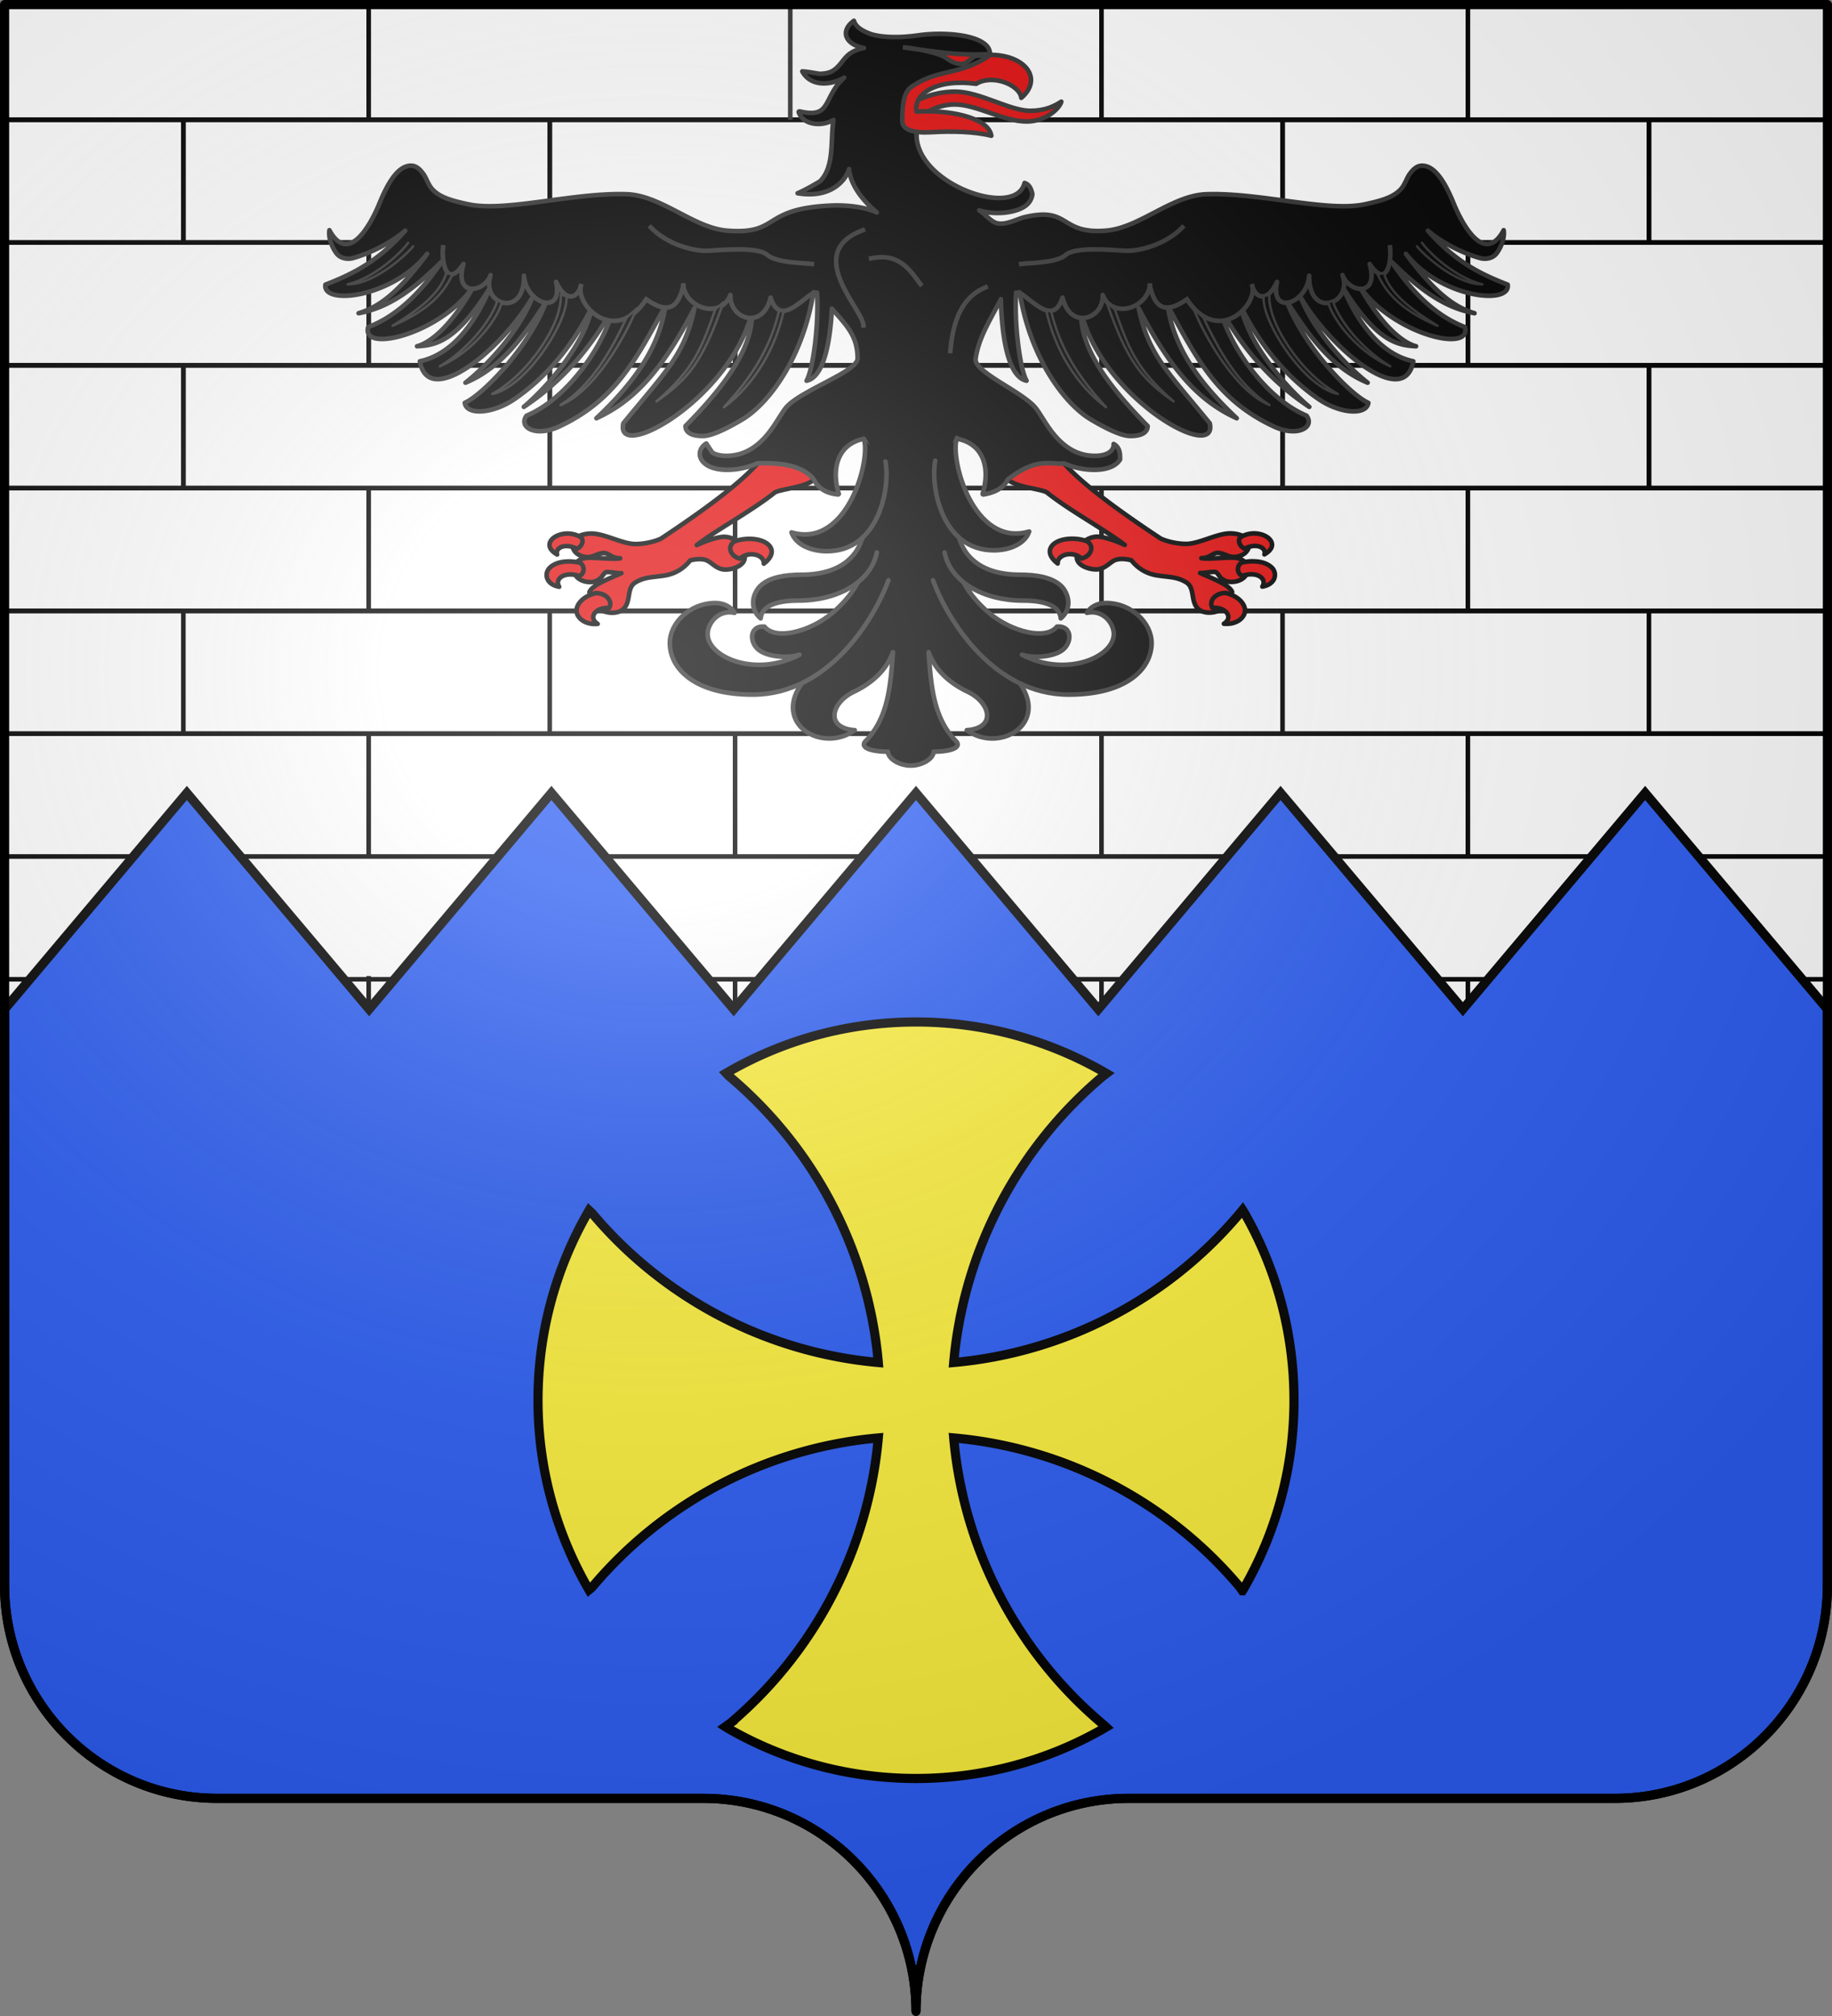 <svg xmlns="http://www.w3.org/2000/svg" xmlns:xlink="http://www.w3.org/1999/xlink" width="600" height="660" version="1.0"><rect width="100%" height="100%" fill="#808080" stroke="none"/><desc>Flag of Canton of Valais (Wallis)</desc><defs><radialGradient xlink:href="#a" id="b" cx="285.186" cy="200.448" r="300" fx="285.186" fy="200.448" gradientTransform="matrix(1.551 0 0 1.35 -152.894 151.099)" gradientUnits="userSpaceOnUse"/><linearGradient id="a"><stop offset="0" style="stop-color:white;stop-opacity:.314"/><stop offset=".19" style="stop-color:white;stop-opacity:.251"/><stop offset=".6" style="stop-color:#6b6b6b;stop-opacity:.125"/><stop offset="1" style="stop-color:black;stop-opacity:.125"/></linearGradient></defs><g style="display:inline"><g style="fill:#fff"><g style="fill:#fff;stroke:none;display:inline"><path d="M375 860.862c0-38.504 31.203-69.753 69.65-69.753h159.2c38.447 0 69.65-31.25 69.65-69.754V203.862h-597v517.493c0 38.504 31.203 69.754 69.65 69.754h159.2c38.447 0 69.65 31.25 69.65 69.753" style="fill:#fff;fill-opacity:1;fill-rule:nonzero;stroke:none;display:inline" transform="translate(-75 -202.362)"/></g></g></g><g style="display:inline"><path d="M1.496 39.203h597.008M1.496 79.402h597.008M1.496 119.602h597.008M1.496 159.8h597.008M1.496 200h597.008M1.496 240.2h597.008M598.5 280.399H1.5m339.527 80.398h27.228zm109.047 0h26.82zm148.426 0H1.5m0-40.2h597m-339.527 40.2h-27.228zm-109.047 0h-26.82z" style="fill:none;stroke:#000;stroke-width:1.5;stroke-linecap:butt;stroke-linejoin:miter;stroke-miterlimit:4;stroke-opacity:1;stroke-dasharray:none;display:inline"/><g style="display:inline"><path d="M120.75 1.803v37.4M360.75 1.003v38.2M480.75 1.503v37.7" style="fill:none;stroke:#000;stroke-width:1.5;stroke-linecap:butt;stroke-linejoin:miter;stroke-miterlimit:4;stroke-opacity:1;stroke-dasharray:none"/></g><g style="display:inline"><path d="M120.75-140v40M240.75-140v40M360.75-140v40M480.75-140v40M.75-140v40" style="fill:none;stroke:#000;stroke-width:1.5;stroke-linecap:butt;stroke-linejoin:miter;stroke-miterlimit:4;stroke-opacity:1;stroke-dasharray:none" transform="translate(59.3 179.402)"/></g><g style="display:inline"><path d="M120.75-.797v40M240.75-.797v40M360.75-.797v40M480.75-.797v40" style="fill:none;stroke:#000;stroke-width:1.5;stroke-linecap:butt;stroke-linejoin:miter;stroke-miterlimit:4;stroke-opacity:1;stroke-dasharray:none" transform="translate(0 80.399)"/></g><g style="display:inline"><path d="M120.75-140v40M240.75-140v40M360.75-140v40M480.75-140v40M.75-140v40" style="fill:none;stroke:#000;stroke-width:1.5;stroke-linecap:butt;stroke-linejoin:miter;stroke-miterlimit:4;stroke-opacity:1;stroke-dasharray:none" transform="translate(59.3 259.801)"/></g><path d="M1.496 200h597.008M1.496 240.199h597.008" style="fill:none;stroke:#000;stroke-width:1.5;stroke-linecap:butt;stroke-linejoin:miter;stroke-miterlimit:4;stroke-opacity:1;stroke-dasharray:none;display:inline"/><g style="display:inline"><path d="M120.75-.797v40M240.75-.797v40M360.75-.797v40M480.75-.797v40" style="fill:none;stroke:#000;stroke-width:1.5;stroke-linecap:butt;stroke-linejoin:miter;stroke-miterlimit:4;stroke-opacity:1;stroke-dasharray:none" transform="translate(0 160.797)"/></g><g style="display:inline"><path d="M120.75-140v40M240.75-140v40M360.75-140v40M480.75-140v40M.75-140v40" style="fill:none;stroke:#000;stroke-width:1.5;stroke-linecap:butt;stroke-linejoin:miter;stroke-miterlimit:4;stroke-opacity:1;stroke-dasharray:none" transform="translate(59.3 340.199)"/></g><path d="M1.5 39.203h597M1.496 79.402h597.008M1.496 119.602h597.008M1.496 159.8h597.008" style="fill:none;stroke:#000;stroke-width:1.5;stroke-linecap:butt;stroke-linejoin:miter;stroke-miterlimit:4;stroke-opacity:1;stroke-dasharray:none;display:inline"/><g style="display:inline"><path d="M120.75-140v40M240.75-140v40M360.75-140v40M480.75-140v40M.75-140v40" style="fill:none;stroke:#000;stroke-width:1.5;stroke-linecap:butt;stroke-linejoin:miter;stroke-miterlimit:4;stroke-opacity:1;stroke-dasharray:none" transform="translate(59.3 179.402)"/></g><g style="display:inline"><path d="M120.75-.797v40M240.75-.797v40M360.75-.797v40M480.75-.797v40" style="fill:none;stroke:#000;stroke-width:1.5;stroke-linecap:butt;stroke-linejoin:miter;stroke-miterlimit:4;stroke-opacity:1;stroke-dasharray:none" transform="translate(0 80.399)"/></g><g style="display:inline"><path d="M120.75-140v40M240.75-140v40M360.75-140v40M480.75-140v40M.75-140v40" style="fill:none;stroke:#000;stroke-width:1.5;stroke-linecap:butt;stroke-linejoin:miter;stroke-miterlimit:4;stroke-opacity:1;stroke-dasharray:none" transform="translate(59.3 259.801)"/></g><g style="display:inline"><path d="M120.75.303v40.1M240.75.403v39.9M360.75.303v39.9M480.75.203v39.8" style="fill:none;stroke:#000;stroke-width:1.5;stroke-linecap:butt;stroke-linejoin:miter;stroke-miterlimit:4;stroke-opacity:1;stroke-dasharray:none" transform="translate(0 239.949)"/></g><g style="display:inline"><path d="M480.75-138.8v26.8M.75-139.1v27.5" style="fill:none;stroke:#000;stroke-width:1.5;stroke-linecap:butt;stroke-linejoin:miter;stroke-miterlimit:4;stroke-opacity:1;stroke-dasharray:none" transform="translate(59.3 419.351)"/></g><g style="display:inline"><path d="M120.75-.797v40M240.75.403v40M360.75.303v39.6M480.75.203v40.246" style="fill:none;stroke:#000;stroke-width:1.5;stroke-linecap:butt;stroke-linejoin:miter;stroke-miterlimit:4;stroke-opacity:1;stroke-dasharray:none" transform="translate(0 320.348)"/></g><g style="stroke:#313131;display:inline"><path d="M240.75 1.203v38" style="fill:none;stroke:#313131;stroke-width:1.5;stroke-linecap:butt;stroke-linejoin:miter;stroke-miterlimit:4;stroke-opacity:1;stroke-dasharray:none" transform="translate(18.065 .019)"/></g><path d="m598.5 330.399-59.7-70.798-59.7 70.798-59.7-70.798-59.7 70.798-59.7-70.798-59.7 70.798-59.7-70.798-59.7 70.798-59.7-70.798-59.7 70.798V519c0 38.504 31.21 69.75 69.656 69.75h159.188c38.447 0 69.656 31.246 69.656 69.75 0-38.504 31.21-69.75 69.656-69.75h159.188c38.447 0 69.656-31.246 69.656-69.75v-82.75z" style="fill:#2b5df2;fill-opacity:1;stroke:#000;stroke-width:3;stroke-miterlimit:4;stroke-opacity:1;stroke-dasharray:none;display:inline"/><path d="m406.896 520.787-.762-1.103a138.53 138.53 0 0 0-93.786-48.935 138.57 138.57 0 0 0 48.935 93.786l.973.893-.922.549c-18.083 10.347-39.019 16.262-61.324 16.262-22.438 0-43.493-5.986-61.652-16.447l-.792-.5 1.765-1.27a138.57 138.57 0 0 0 48.327-93.273 138.53 138.53 0 0 0-93.785 48.935l-.98.809c-10.61-18.259-16.689-39.472-16.689-62.095 0-22.648 6.092-43.88 16.722-62.15l.947.876a138.53 138.53 0 0 0 93.785 48.935 138.53 138.53 0 0 0-48.935-93.785l-.897-.947c18.28-10.65 39.526-16.75 62.184-16.75 22.738 0 44.054 6.144 62.375 16.864l-1.102.833a138.53 138.53 0 0 0-48.935 93.785 138.53 138.53 0 0 0 93.786-48.935l.83-1.005.46.726c10.414 18.134 16.372 39.151 16.372 61.553 0 22.497-6.01 43.6-16.507 61.79-.215.373-.174.23-.393.599z" style="fill:#fcef3c;fill-opacity:1;fill-rule:evenodd;stroke:#000;stroke-width:3;stroke-miterlimit:4;stroke-opacity:1;stroke-dasharray:none"/><path d="M2001.5 295v224c0 38.504 31.21 69.75 69.656 69.75h159.188c38.447 0 69.656 31.246 69.656 69.75 0-38.504 31.21-69.75 69.656-69.75h159.188c38.447 0 69.656-31.246 69.656-69.75V295z" style="fill:#e20909;fill-opacity:1;fill-rule:nonzero;stroke:#000;stroke-width:3;stroke-linecap:butt;stroke-linejoin:miter;stroke-miterlimit:4;stroke-opacity:1;stroke-dasharray:none;stroke-dashoffset:0;marker:none;visibility:visible;display:inline;overflow:visible"/><g style="display:inline"><path d="M1219.586-41.479c6.394 7.265 19.273 16.675 33.699 26.212 2.519 1.172 6.199 1.887 8.954 1.865 2.203-.018 4.874-.906 7.562-1.817s5.392-1.841 7.805-1.841c1.615 0 3.17.339 4.356.92l2.117 3.804c-.497 2.141-2.722 3.488-5.384 3.488-.99 0-1.883-.403-2.783-.75-.901-.348-1.806-.655-2.783-.655-.598 0-1.206.282-1.876.654s-1.343.82-2.238.994c-.452.087-.974.164-1.513.193.198.03.414.05.605.073 2.187.257 6.545-.266 10.467-.266 1.751 0 3.185.642 4.114 1.526l.484 4.457c-.216.337-.457.674-.787.97-.983.878-2.508 1.525-4.416 1.525-1.118 0-1.957-.277-2.602-.63-.645-.352-1.099-.812-1.452-1.26s-.629-.858-.907-1.162c-.279-.304-.507-.436-.847-.436-1.104 0-1.996.12-2.965.242-.657.083-1.329.15-2.117.146.734.316 1.45.632 2.178.944 2.133.916 4.193 1.833 5.808 2.762 1.614.929 2.812 1.897 3.206 2.955l-3.69 5.936c-.977.684-2.495 1.165-4.054 1.21-1.559.047-3.164-.33-4.235-1.38-1.329-1.303-1.573-3.192-1.875-4.942s-.703-3.343-2.239-4.264c-1.643-.985-3.154-1.421-4.78-1.695-1.625-.274-3.37-.379-5.384-.703-3.448-.555-6.516-2.222-8.954-5.28-1.678-.457-4.16-.719-5.808 0-.859.373-1.72 1.144-2.722 1.84s-2.216 1.357-3.751 1.357c-1.525 0-3.213-.417-4.538-1.139-1.324-.722-2.238-1.784-2.238-3.1 0-.205.042-.402.06-.606l2.905-5.184a7.22 7.22 0 0 1 4.295-1.405c1.474 0 3.591.61 5.748 1.356 1.394.482 2.54 1.003 3.75 1.526-7.353-5.628-19.19-11.919-27.103-18.241-.4-.319-1.28-.6-2.42-.872-1.141-.273-2.546-.561-3.993-.872-2.75-.592-5.636-1.36-7.381-2.835 3.2-6.085 11.924-7.581 19.723-5.62zM1112.501-41.427c-6.394 7.265-19.273 16.675-33.698 26.212-2.52 1.172-6.2 1.887-8.954 1.865-2.204-.018-4.874-.906-7.563-1.817s-5.391-1.841-7.804-1.841c-1.615 0-3.17.339-4.356.92l-2.118 3.804c.498 2.141 2.722 3.488 5.385 3.488.99 0 1.882-.403 2.783-.75.9-.348 1.806-.655 2.783-.655.598 0 1.205.282 1.875.654s1.343.82 2.239.994c.452.087.973.164 1.512.193-.198.03-.413.05-.605.073-2.187.257-6.544-.266-10.466-.266-1.752 0-3.186.642-4.114 1.526l-.484 4.457c.216.337.456.674.786.97.983.878 2.508 1.525 4.417 1.525 1.117 0 1.956-.277 2.601-.63.645-.352 1.1-.812 1.452-1.26.353-.447.63-.858.908-1.162s.506-.436.847-.436c1.103 0 1.995.12 2.964.242.657.083 1.33.15 2.118.145-.735.317-1.451.633-2.178.945-2.134.916-4.194 1.833-5.808 2.762-1.615.929-2.813 1.897-3.207 2.955l3.69 5.935c.978.685 2.495 1.166 4.054 1.212s3.164-.33 4.235-1.381c1.329-1.303 1.573-3.192 1.876-4.942s.702-3.343 2.238-4.264c1.643-.985 3.154-1.421 4.78-1.695 1.625-.274 3.37-.379 5.384-.703 3.448-.555 6.517-2.222 8.954-5.28 1.678-.457 4.16-.719 5.808 0 .86.373 1.72 1.144 2.723 1.84s2.216 1.357 3.75 1.357c1.525 0 3.213-.417 4.538-1.139s2.239-1.784 2.239-3.1c0-.205-.042-.402-.061-.606l-2.904-5.184a7.22 7.22 0 0 0-4.296-1.405c-1.474 0-3.59.61-5.747 1.356-1.394.482-2.542 1.003-3.751 1.526 7.353-5.628 19.19-11.919 27.104-18.241.399-.319 1.278-.6 2.42-.872 1.14-.273 2.546-.561 3.993-.872 2.75-.592 5.635-1.36 7.38-2.835-3.2-6.085-11.923-7.581-19.722-5.62z" style="fill:#e20909;fill-opacity:1;fill-rule:nonzero;stroke:#000;stroke-width:1.599;stroke-linecap:round;stroke-linejoin:round;stroke-miterlimit:4;stroke-opacity:1;stroke-dasharray:none;stroke-dashoffset:0" transform="matrix(.938 0 0 .938 -795.46 190.626)"/><path d="M1218.609-167.74c-2.59 1.632-5.647 3.188-10.899 3.188-7.086 0-17.681-6.689-26.113-6.689-7 0-12.494 2.4-16.11 4.523l1.111 6.288c2.212-1.867 7.617-6.339 14.73-6.339 7.813 0 17.003 5.95 25.195 5.95 6.574 0 11.46-4.453 12.085-6.922" style="fill:#e20909;fill-opacity:1;fill-rule:nonzero;stroke:#313131;stroke-width:1.599;stroke-linecap:round;stroke-linejoin:round;stroke-miterlimit:4;stroke-opacity:1;stroke-dasharray:none;stroke-dashoffset:0" transform="matrix(.938 0 0 .938 -795.46 190.626)"/><path d="M1146.188-195.969c-4.793 3.403-3.265 8.21 3.53 9.5-3.13.606-5.025 1.783-6.312 3.188-1.394 1.523-2.35 3.184-4.218 4.531-1.17.843-3.026 1.287-5.032 1.281-1.93-.307-4.24-.748-6-.844 1.674 3.068 4.635 4.233 7.688 4.188 2.61-.038 5.1-.936 6.969-2-3.319 2.908-4.643 6.384-6.063 8.906-.777 1.38-1.602 2.454-3 3-1.398.547-3.398.606-6.437-.125a.3.3 0 0 0-.063 0 .3.3 0 0 0-.061 0c-.02-.002-.011-.002-.031 0a.3.3 0 0 0-.062 0c-.023.013-.045.015-.063.031-.023.013-.045.015-.062.032v.062c-.023.012-.045.015-.063.031v.063c.787 2.491 3.097 3.783 5.625 4.094 2.32.284 4.754-.29 6.53-1.344-.768 4.666-.3 10.234-1.405 15-.567 2.446-1.564 4.673-3.313 6.437-2.418 1.447-5.476 3.178-7.812 4.157 6.898 1.138 11.424-.636 14.218-2.97 2.33-1.945 3.297-4.06 3.75-5.468.474 5.559 4.763 10.986 9.688 15.156-2.564-1.1-6.664-2.468-14.406-2.468-26.555.736-18.796 10.291-37.813 8.812-11.713-.911-22.926-12.297-35.125-12.719-18.542-.628-42.1 6.261-55.062 3.563-6.85-1.426-10.134-2.666-12.532-5.031-1.666-1.645-2.233-4.022-3.375-5.594s-2.383-2.74-3.937-2.875c-2.376-.208-4.486 1.28-6.344 3.656-1.858 2.375-3.512 5.677-4.969 9.25-2.007 4.923-4.898 10.227-8.03 12.813-1.568 1.292-3.153 1.875-4.75 1.468-1.599-.406-3.236-1.784-4.782-4.687-.387 2.645.801 5.764 2.406 8 1.285 1.79 3.796 2.314 5.969 1.687 6.95-2.003 13.785-5.834 18.094-9.53-9.821 11.145-18.839 15.315-27.875 18.843-1.087 7.39 23.563 4.478 35.53-10.75-9.284 12.472-16.06 18.383-23.937 20.719 11.87-2.114 21.019-10.204 28.97-17.97-8.057 12.086-16.73 19.439-25.626 22.813-2.582 9.473 26.34 2.01 37.188-14.875-8.432 15.151-15.85 20.462-20.125 21.563 6.474-.312 13.718-1.67 25.437-20.344-4.031 9.673-11.808 22.93-24.469 25.594 3.037 16.904 28.407-4.024 39.032-21.844.032.008.062.024.094.031-5.717 13.606-17.787 25.065-23.188 29.282 12.831-5.277 20.925-17.125 28.188-28.282-6.288 16.51-22.698 32.86-28.438 35.313.616 4.42 9.813 3.895 17.469-1.375 11.732-8.076 20.742-19.55 26.969-32.125-2.49 12.884-15.412 27.782-23.813 34.906 13.528-8.91 23.625-20.909 31.25-34.687-2.45 11.612-15.18 31.436-30.281 37.75-3.01 3.996 3.052 7.671 11.406 3.78 19.925-9.277 27.122-24.088 37.094-42.187-2.04 13.447-9.411 25.463-24.125 39.313 12.955-5.932 22.736-16.321 34.219-38.406-3.413 16.146-9.467 21.43-24.813 40.156-3.063 13.853 36.984-8.101 44.875-38.531.376 12.586-9.983 26.12-23.187 39.5 0 1.852 1.547 3.573 6.312 3.468 2.609-.057 7.219-2.003 13.563-5.78 9.306-5.544 21.146-21.614 24.78-44.22.427-.01.858-.024 1.282-.03.688 10.407-1.266 26.547-3.656 30.75 6.31-1.29 8.302-14.56 8.844-25.157 5.187 5.889 8.968 9.567 8.968 17.406 0 1.055-1.118 2.299-2.968 3.625s-4.402 2.71-7.125 4.156c-5.447 2.895-11.637 5.944-14.47 8.875-.883.916-1.822 2.423-2.968 4.22-1.146 1.795-2.453 3.869-4.094 5.812-3.282 3.885-7.746 7.28-14.187 7.28-2.18 0-3.835-.448-4.938-1.187-.689-1.03-1.397-2.136-2.062-3.125-2.175 1.331-2.849 3.597-1.75 5.563s4.005 3.625 9 3.625c4.1 0 7.643-.985 10.656-2.281 8.827-.284 16.025 1 19.656 5.718.323.591.654 1.19 1.094 1.72 1.464 1.76 3.697 3.079 7.25 3.437h.186c.023-.013.045-.046.062-.063.023-.012.045-.015.062-.031v-.031a.2.2 0 0 0 .062-.094c-.017-.017-.04-.05-.062-.063-1.63-5.588-1.203-10.08.531-13.343 1.68-3.164 4.634-5.09 8.25-5.782 7.582 11.964 4.156 23.346-.562 34.594L1147.5.063l-19.687 35.468c-9.77 14.203 7.467 24.18 18.687 16.094-10.633-.775-8.103-9.707-.406-13.375 7.617-3.63 11.724-8.479 13.719-13.844-.842 11.825-1.67 22.918-9.5 30.969-2.347 2.413 2.148 3.75 7.75 3.75.11 2.552 4.078 4.844 7.968 4.844s7.889-2.292 8-4.844c5.602 0 10.097-1.337 7.75-3.75-7.83-8.051-8.658-19.144-9.5-30.969 1.995 5.365 6.101 10.214 13.719 13.844 7.697 3.668 10.227 12.6-.406 13.375 11.22 8.087 28.457-1.891 18.687-16.094l-19-34.625-2.312-16.312c-.2-11.557-8.591-24.526-.594-34.656 3.616.692 6.6 2.617 8.281 5.78 1.734 3.265 2.13 7.756.5 13.344v.188c.017.017.04.019.063.031.035.021.08.055.125.063h.125c3.849-.636 6.963-2.172 8.406-5.188 10.394-8.013 14.798-5.148 19.72-5.625 2.986 1.272 6.483 2.219 10.53 2.219 4.996 0 7.901-1.659 9-3.625.02-2.06-.045-4.18-2.25-5.406.095 1.18-.46 2.23-1.562 2.968-1.103.74-2.789 1.188-4.969 1.188-6.44 0-10.874-3.396-14.156-7.281-1.641-1.943-2.948-4.017-4.094-5.813s-2.085-3.303-2.969-4.218c-2.814-2.913-7.99-5.883-12.406-8.688-2.208-1.403-4.22-2.77-5.687-4.062s-2.375-2.486-2.375-3.563c.937-7.507 5.328-14.165 8.843-21.062.286 10.914 1.962 27.036 8.97 28.468-2.391-4.202-4.345-20.342-3.657-30.75.424.007.855.02 1.281.031 3.635 22.606 15.475 38.676 24.781 44.22 6.344 3.777 10.954 5.723 13.563 5.78 4.765.106 6.312-1.616 6.312-3.468-13.204-13.38-23.563-26.914-23.187-39.5 7.891 30.43 47.938 52.384 44.875 38.531-15.346-18.726-21.4-24.01-24.813-40.156 11.483 22.085 21.264 32.474 34.22 38.406-14.715-13.85-22.087-25.866-24.126-39.313 9.972 18.099 17.17 32.91 37.094 42.188 8.354 3.89 14.415.215 11.406-3.781-15.102-6.314-27.831-26.138-30.281-37.75 7.625 13.778 17.722 25.777 31.25 34.687-8.401-7.124-21.323-22.022-23.813-34.906 6.227 12.576 15.237 24.05 26.97 32.125 7.655 5.27 16.852 5.795 17.468 1.375-5.74-2.452-22.15-18.803-28.438-35.313 7.263 11.157 15.357 23.005 28.188 28.282-5.4-4.217-17.47-15.676-23.188-29.282.032-.007.062-.023.094-.03 10.625 17.82 35.995 38.747 39.032 21.843-12.661-2.664-20.438-15.92-24.47-25.594 11.72 18.674 18.964 20.032 25.438 20.344-4.275-1.1-11.693-6.412-20.125-21.563 10.848 16.885 39.77 24.348 37.188 14.875-8.895-3.374-17.569-10.727-25.625-22.812 7.95 7.765 17.1 15.855 28.969 17.969-7.878-2.335-14.653-8.247-23.938-20.719 11.968 15.228 36.617 18.14 35.531 10.75-9.036-3.528-18.054-7.698-27.875-18.844 4.31 3.697 11.144 7.528 18.094 9.531 2.173.627 4.684.103 5.969-1.687 1.605-2.236 2.793-5.355 2.406-8-1.546 2.903-3.183 4.28-4.781 4.687s-3.183-.175-4.75-1.468c-3.133-2.586-6.024-7.89-8.031-12.813-1.457-3.573-3.111-6.874-4.97-9.25-1.857-2.375-3.967-3.864-6.343-3.656-1.554.136-2.796 1.303-3.937 2.875s-1.709 3.95-3.375 5.594c-2.398 2.365-5.683 3.605-12.532 5.031-12.961 2.699-36.52-4.191-55.062-3.563-12.2.422-23.412 11.808-35.125 12.72-16.433 1.277-12.213-8.547-28.5-4.688-2.252.533-6.966 3.147-10.031 1.906-1.95-.79-3.519-2.918-5.688-4.313 2.396.758 5.047 1.03 7.563.907 3.52-.172 6.801-1.091 8.718-2.563 1.35-1.035 2.158-2.564 2.282-4.062-.399-1.535-.826-3.19-2.72-3.844-.801 3.234-3.542 4.84-7.312 5.187-3.77.349-8.547-.61-13.187-2.53-9.234-3.824-17.85-11.479-17.188-20.438-17.708-18.231 22.155-20.272 25.532-27.219.11-1.512-.698-2.777-2.125-3.781-1.497-1.054-3.594-1.847-6.094-2.375-5-1.057-11.386-1.123-16.688-.375-7.406 1.045-12.902.663-16.593-.407-2.692-1.074-5.12-2.172-5.938-4.656z" style="fill:#000;fill-opacity:1;fill-rule:nonzero;stroke:#313131;stroke-width:1.599;stroke-linecap:round;stroke-linejoin:round;stroke-miterlimit:4;stroke-opacity:1;stroke-dasharray:none;stroke-dashoffset:0" transform="matrix(.938 0 0 .938 -795.46 190.626)"/><path d="M1166.022 53.209v-25.82" style="fill:none;stroke:#000;stroke-width:1.599;stroke-linecap:round;stroke-linejoin:round;stroke-miterlimit:4;stroke-opacity:1;stroke-dasharray:none;stroke-dashoffset:0" transform="matrix(.938 0 0 .938 -795.46 190.626)"/><path d="M1166.022-43.089v27.21" style="fill:#f8e504;fill-opacity:1;fill-rule:nonzero;stroke:#000;stroke-width:1.599;stroke-linecap:round;stroke-linejoin:round;stroke-miterlimit:4;stroke-opacity:1;stroke-dasharray:none;stroke-dashoffset:0" transform="matrix(.938 0 0 .938 -795.46 190.626)"/><path d="M1183.074-4.031c.664 4.27 4.892 10.222 10.463 14.867 7.787 6.491 19.723 9.461 23.527 4.653 5.582-.482 5.474 6.025 1.456 8.522-3.444 2.14-9.893 2.508-13.65 1.278 15.27 8.062 32.062.89 32.062-7.233 0-3.61-3.649-8.659-9.401-7.389 1.126-1.925 3.44-3.43 6.708-3.43 8.752 0 15.893 6.85 15.893 13.979 0 8.819-8.5 17.989-28.948 17.989-26.142 0-42.195-25.799-47.39-39.892M1148.97-4.031c-.664 4.27-4.892 10.222-10.463 14.867-7.787 6.491-19.723 9.461-23.527 4.653-5.582-.482-5.474 6.025-1.456 8.522 3.444 2.14 9.893 2.508 13.65 1.278-15.27 8.062-32.062.89-32.062-7.233 0-3.61 3.649-8.659 9.401-7.389-1.126-1.925-3.44-3.43-6.708-3.43-8.752 0-15.893 6.85-15.893 13.979 0 8.819 8.5 17.989 28.948 17.989 26.142 0 42.195-25.799 47.39-39.892" style="fill:#000;fill-opacity:1;fill-rule:nonzero;stroke:#313131;stroke-width:1.599;stroke-linecap:round;stroke-linejoin:round;stroke-miterlimit:4;stroke-opacity:1;stroke-dasharray:none;stroke-dashoffset:0" transform="matrix(.938 0 0 .938 -795.46 190.626)"/><path d="M1182.974-15.395c1.346 4.879 6.137 12.764 21.196 12.764 5.668 0 11.07.868 14.23 3.771 2.664 2.447 4.307 7.853.013 11.472-.303-3.67-4.085-6.222-13.164-6.222-13.83 0-25.334-6.518-27.408-16.799M1149.088-15.462c-1.32 4.874-6.086 12.83-21.214 12.83-5.668 0-11.07.87-14.23 3.772-2.664 2.447-4.307 7.853-.013 11.472.303-3.67 4.085-6.222 13.164-6.222 13.83 0 25.334-6.518 27.408-16.799" style="fill:#000;fill-opacity:1;fill-rule:nonzero;stroke:#313131;stroke-width:1.599;stroke-linecap:round;stroke-linejoin:round;stroke-miterlimit:4;stroke-opacity:1;stroke-dasharray:none;stroke-dashoffset:0" transform="matrix(.938 0 0 .938 -795.46 190.626)"/><path d="M1182.139-50.383c-2.577 7.192 5.75 38.422 25.25 32.664-1.474 4.346-6.867 6.564-12.324 6.564-18.193 0-22.204-22.094-20.48-31.296" style="fill:#000;fill-opacity:1;fill-rule:nonzero;stroke:#313131;stroke-width:1.599;stroke-linecap:round;stroke-linejoin:round;stroke-miterlimit:4;stroke-opacity:1;stroke-dasharray:none;stroke-dashoffset:0" transform="matrix(.938 0 0 .938 -795.46 190.626)"/><path d="M1167.019-173.418c-2.366 1.537-3.943 3.263-3.943 12.35 0 3.305 4.046 4.357 10.49 3.968 6.453-.39 14.633-.253 20.604 1.251-1.06-6.723-15.88-9.168-26.113-8.4-1.187-6.01 6.624-11.605 20.826-9.72 5.685-3.495 15.2.348 15.754 4.899 7.766-6.686 1.361-15.01-10.79-15.01-10.36 7.283-17.728 4.752-26.828 10.662" style="fill:#e20909;fill-opacity:1;fill-rule:nonzero;stroke:#313131;stroke-width:1.599;stroke-linecap:round;stroke-linejoin:round;stroke-miterlimit:4;stroke-opacity:1;stroke-dasharray:none;stroke-dashoffset:0" transform="matrix(.938 0 0 .938 -795.46 190.626)"/><path d="M1193.632-184.369c-10.438.728-20.416-1.013-30.344-2.344 4.34.338 12.704 1.85 15.373 3.883 1.627 1.24 4.302 2.452 6.209 1.699 1.415-.56 2.421-2.05 3.682-2.5 1.262-.449 2.778.144 5.08-.738z" style="fill:#e20909;fill-opacity:1;fill-rule:evenodd;stroke:#313131;stroke-width:1.599;stroke-linecap:butt;stroke-linejoin:miter;stroke-miterlimit:4;stroke-opacity:1;stroke-dasharray:none" transform="matrix(.938 0 0 .938 -795.46 190.626)"/><path d="M1286.197-17.056c4.967.145 8.768 4.224 3.327 7.325.78-2.41-2.9-4.113-6.836-2.006-1.608-.486-2.717-2.713-1.573-3.968 1.614-1.007 3.426-1.4 5.082-1.351m-62.92 1.875c1.5.078 3.003.362 4.356.872 2.593 1.773 1.52 5.116-1.936 6.017-3.054-2.828-8.56-1.435-8.35 1.744-3.914-2.982-3.196-5.803-.665-7.325 1.665-1.002 4.095-1.44 6.595-1.308m61.952 7.848c.391-.006.779.023 1.15.044 2.47.14 4.46.922 5.747 2.18 1.955 1.913 1.46 5.8-3.328 6.628 1.74-2.703-1.725-5.536-7.078-3.75-1.727-.858-2.017-3.345-.242-4.622 1.315-.295 2.575-.46 3.75-.48m-9.136 11.076c3.849.954 6.436 3.347 6.655 5.843.208 2.371-2.532 5.317-7.38 4.884 3.347-2.076.955-5.885-3.994-5.538-1.469-2.428 1.15-5.326 4.72-5.189" style="fill:#e20909;fill-opacity:1;fill-rule:nonzero;stroke:#000;stroke-width:1.599;stroke-linecap:round;stroke-linejoin:round;stroke-miterlimit:4;stroke-opacity:1;stroke-dasharray:none;stroke-dashoffset:0" transform="matrix(.938 0 0 .938 -795.46 190.626)"/><path d="M1149.648-50.065c2.578 7.191-5.75 38.422-25.25 32.664 1.474 4.345 6.867 6.564 12.325 6.564 18.192 0 22.203-22.094 20.479-31.296" style="fill:#000;fill-opacity:1;fill-rule:nonzero;stroke:#313131;stroke-width:1.599;stroke-linecap:round;stroke-linejoin:round;stroke-miterlimit:4;stroke-opacity:1;stroke-dasharray:none;stroke-dashoffset:0" transform="matrix(.938 0 0 .938 -795.46 190.626)"/><path d="M1045.89-17.004c-4.967.145-8.767 4.224-3.327 7.325-.78-2.41 2.9-4.113 6.837-2.006 1.607-.486 2.716-2.713 1.573-3.968-1.614-1.007-3.427-1.4-5.082-1.351m62.92 1.875c-1.499.078-3.003.362-4.355.872-2.594 1.773-1.52 5.116 1.936 6.017 3.054-2.828 8.56-1.435 8.349 1.744 3.914-2.982 3.197-5.803.665-7.325-1.665-1.002-4.095-1.44-6.594-1.308m-61.951 7.848c-.392-.006-.78.023-1.15.044-2.47.14-4.461.922-5.747 2.18-1.956 1.913-1.46 5.8 3.327 6.628-1.74-2.703 1.726-5.536 7.079-3.75 1.727-.858 2.016-3.345.242-4.622-1.316-.295-2.576-.46-3.751-.48m9.135 11.076c-3.848.954-6.436 3.347-6.655 5.843-.208 2.371 2.532 5.317 7.381 4.884-3.348-2.076-.956-5.885 3.993-5.538 1.469-2.428-1.149-5.326-4.719-5.189" style="fill:#e20909;fill-opacity:1;fill-rule:nonzero;stroke:#000;stroke-width:1.599;stroke-linecap:round;stroke-linejoin:round;stroke-miterlimit:4;stroke-opacity:1;stroke-dasharray:none;stroke-dashoffset:0" transform="matrix(.938 0 0 .938 -795.46 190.626)"/><path d="M1204.094-101.062c5.288 3.452 11.83 11.352 14.938 1.695 2.759 11.666 14.51 7.322 14.024-.915 3.221 8.3 15.175 5.028 16.462-3.22M1204.623-111.103c2.798-.4 12.245-.273 15.538-3.154 3.4-2.975 16.147-1.697 20.658-1.449 5.173.285 14.504-2.346 20.036-8.143M1333.383-116.916c.612 5.123-1.205 14.682-7.114 5.82 3.396 11.654-7.182 10.145-9.485 3.881 3.661 10.346-11.88 15.4-11.64.216-.726 9.908-13.87 14.135-11.21 2.155-3.598 7.73-7.666 5.299-8.623 1.51M1285.31-103.335c1.654 7.01-12.23 20.68-22.857 4.576M1249.518-103.501c1.254 5.29 3.634 11.325 12.935 4.742M1132.035-101.062c-5.289 3.452-11.83 11.352-14.939 1.695-2.758 11.666-14.51 7.322-14.023-.915-3.221 8.3-15.176 5.028-16.463-3.22M1131.505-111.103c-2.798-.4-12.244-.273-15.537-3.154-3.4-2.975-16.148-1.697-20.659-1.449-5.172.285-14.503-2.346-20.036-8.143M1002.746-116.916c-.612 5.123 1.205 14.682 7.114 5.82-3.397 11.654 7.182 10.145 9.485 3.881-3.662 10.346 11.879 15.4 11.64.216.725 9.908 13.87 14.135 11.21 2.155 3.597 7.73 7.665 5.299 8.623 1.51" style="fill:#000;fill-opacity:1;stroke:#313131;stroke-width:1.599;stroke-linecap:square;stroke-linejoin:round;stroke-miterlimit:4;stroke-opacity:1;stroke-dasharray:none" transform="matrix(.938 0 0 .938 -795.46 190.626)"/><path d="M1050.818-103.335c-1.653 7.01 12.23 20.68 22.858 4.576M1086.61-103.501c-1.254 5.29-3.633 11.325-12.934 4.742M1149.341-122.894c-21.075 7.874-.023 27.533.167 33.24M1152.208-113.065c9.284-1.968 13.246 3.515 17.2 9.01M1192.197-102.95c-6.01 2.465-11.14 8.017-12.335 22.231" style="fill:#000;fill-opacity:1;stroke:#313131;stroke-width:1.599;stroke-linecap:square;stroke-linejoin:round;stroke-miterlimit:4;stroke-opacity:1;stroke-dasharray:none" transform="matrix(.938 0 0 .938 -795.46 190.626)"/><path d="M1344.51-118.498c3.095 4.215 12.12 12.332 21.14 14.52-10.008-.038-21.66-11.57-22.848-13.277m7.153 27.724c-11.165-4.81-17.378-10.273-20.88-17.905l2.138-.464c2.044 6.977 9.364 12.618 18.742 18.37m-36.634-8.768c2.988 8.824 12.363 18.393 20.12 22.9-12.678-5.52-20.7-17.766-21.605-22.35zm-22.064-2.091c-.764 9.603 10.926 27.532 23.916 34.674-12.122-2.496-26.922-25.943-25.9-34.153zm-23.056 7.94c4.983 10.602 11.918 23.567 23.089 30.58-12.075-4.944-22.69-24.12-26.51-33.616zm-53.147-2.17c3.123 13.031 9.459 22.97 19.175 33.496-10.645-7.898-17.882-20.384-20.81-33.452zm22.225-.636c4.65 13.053 7.254 20.726 20.509 32.107-11.096-7.739-16.241-13.986-23.286-34.487zM990.56-118.498c-3.096 4.215-12.12 12.332-21.14 14.52 10.007-.038 21.66-11.57 22.847-13.277m-7.152 27.724c11.165-4.81 17.377-10.273 20.879-17.905l-2.137-.464c-2.044 6.977-9.364 12.618-18.742 18.37m36.633-8.768c-2.987 8.824-12.362 18.393-20.12 22.9 12.68-5.52 20.701-17.766 21.605-22.35zm22.065-2.091c.763 9.603-10.927 27.532-23.916 34.674 12.122-2.496 26.922-25.943 25.9-34.153zm23.056 7.94c-4.983 10.602-11.918 23.567-23.089 30.58 12.074-4.944 22.69-24.12 26.51-33.616zm53.147-2.17c-3.123 13.031-9.459 22.97-19.176 33.496 10.646-7.898 17.882-20.384 20.81-33.452zm-22.225-.636c-4.651 13.053-7.254 20.726-20.51 32.107 11.097-7.739 16.242-13.986 23.287-34.487z" style="fill:#000;fill-opacity:1;fill-rule:nonzero;stroke:#313131;stroke-width:.859;stroke-linecap:round;stroke-linejoin:round;stroke-miterlimit:4;stroke-opacity:1;stroke-dasharray:none;stroke-dashoffset:0;display:inline" transform="matrix(.938 0 0 .938 -795.46 190.626)"/></g></g><g style="display:inline"><path d="M76.5 203.862v517.491c0 38.505 31.203 69.755 69.65 69.755h159.2c38.447 0 69.65 31.25 69.65 69.754 0-38.504 31.203-69.754 69.65-69.754h159.2c38.447 0 69.65-31.25 69.65-69.755v-517.49z" style="fill:url(#b);fill-opacity:1;fill-rule:evenodd;stroke:none;display:inline" transform="translate(-75 -202.362)"/></g><path d="M375 860.862c0-38.504 31.203-69.753 69.65-69.753h159.2c38.447 0 69.65-31.25 69.65-69.754V203.862h-597v517.493c0 38.504 31.203 69.754 69.65 69.754h159.2c38.447 0 69.65 31.25 69.65 69.753" style="fill:none;stroke:#000;stroke-width:3;stroke-linecap:round;stroke-linejoin:round;stroke-miterlimit:4;stroke-opacity:1;stroke-dasharray:none;stroke-dashoffset:0;display:inline" transform="translate(-75 -202.362)"/></svg>